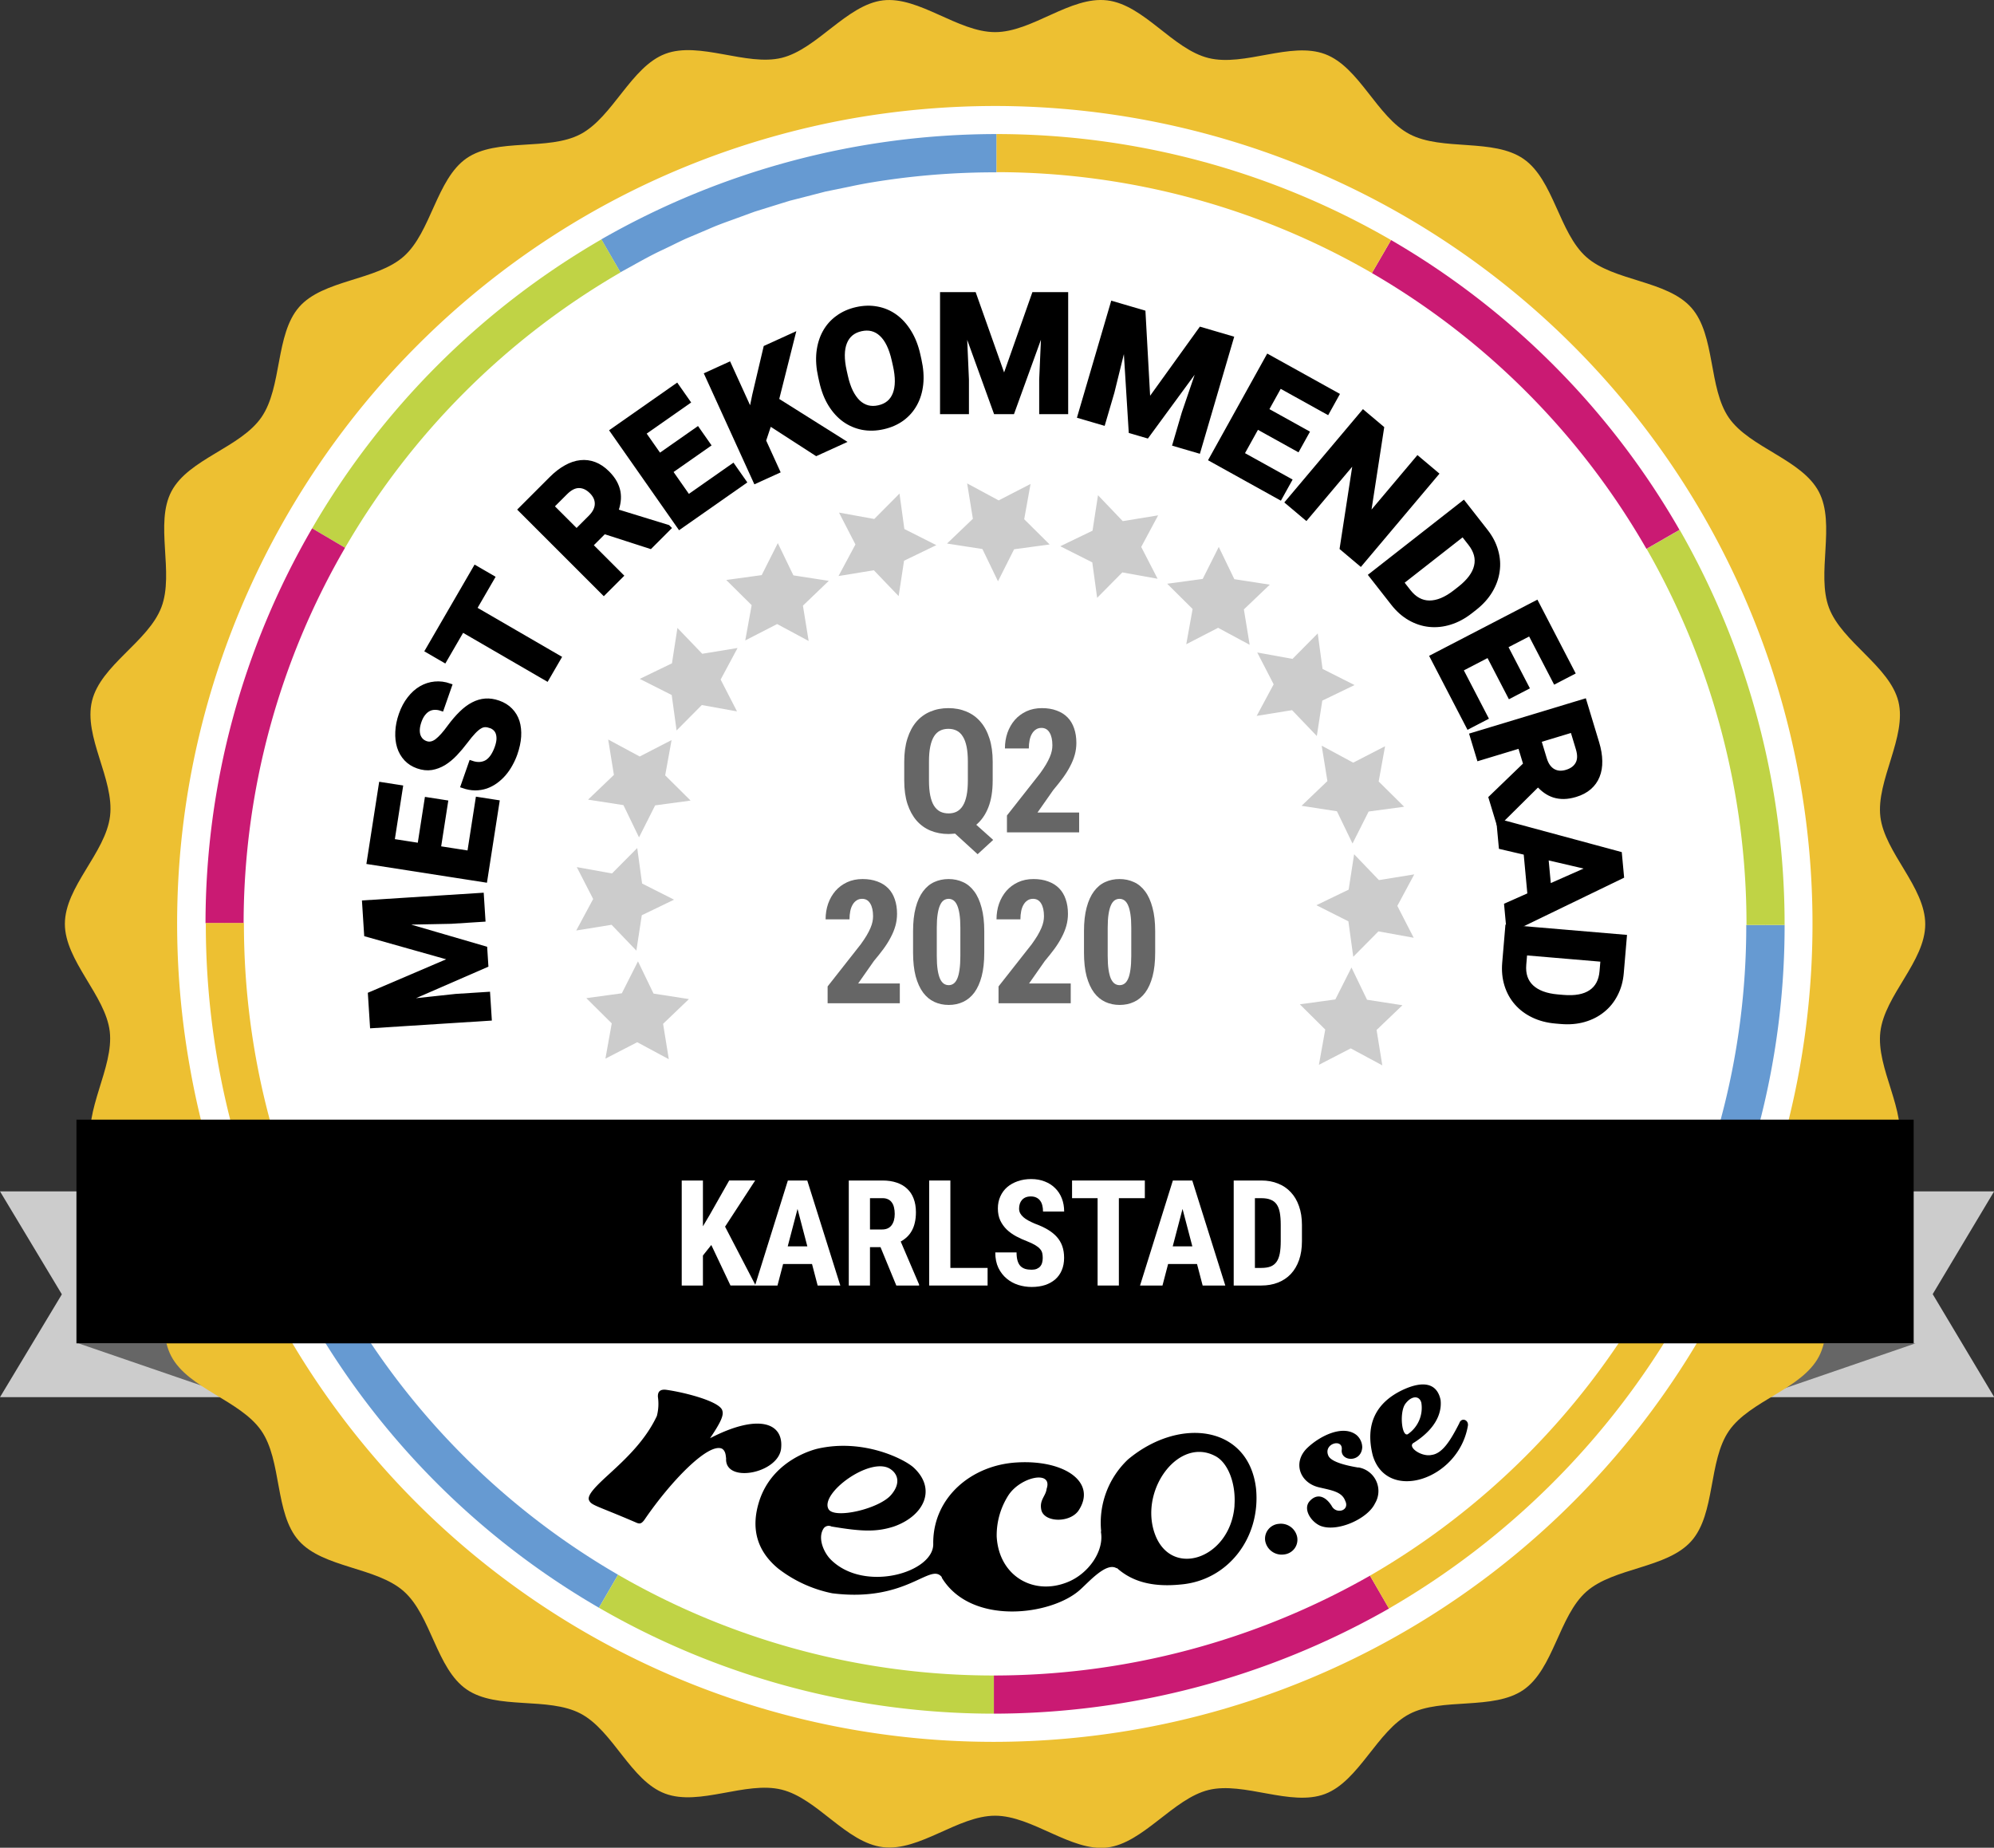 <?xml version="1.0" encoding="UTF-8" standalone="no"?>
<svg
   xmlns:dc="http://purl.org/dc/elements/1.1/"
   xmlns:cc="http://creativecommons.org/ns#"
   xmlns:rdf="http://www.w3.org/1999/02/22-rdf-syntax-ns#"
   xmlns:svg="http://www.w3.org/2000/svg"
   xmlns="http://www.w3.org/2000/svg"
   version="1.1"
   viewBox="0 0 323.96 300.2"
   data-name="Layer 1"
   id="Layer_1">
  <rect x="0" y="0" width="323.96" height="300.2" fill="#333333" stroke="none"/>
  <defs
     id="defs16143">
    <style
       id="style16141">.cls-1{fill:#ccc}.cls-2,.cls-9{fill:#666}.cls-3{fill:#edc032}.cls-4{fill:#fff}.cls-5{fill:#ca1a73}.cls-6{fill:#669ad2}.cls-7{fill:#c0d345}.cls-8,.cls-9{font-weight:700}.cls-8{stroke:#000;stroke-miterlimit:10;stroke-width:.77px;font-size:26.8px;font-family:Roboto-Bold,Roboto}.cls-9{font-size:28px;font-family:RobotoCondensed-Bold,Roboto Condensed;letter-spacing:-.01em}</style>
  </defs>
  <circle
     id="circle16145"
     fill="#ffffff"
     r="140"
     cy="150"
     cx="162" />
  <path
     id="path16147"
     d="M324 193.56h-40.33V227H324l-10-16.74 10-16.73z"
     class="cls-1" />
  <path
     id="path16149"
     d="M311.23 218.25l-25.56 8.78v-8.78h25.56z"
     class="cls-2" />
  <path
     id="path16151"
     d="M0 193.56l10.05 16.73L0 227h40.29v-33.44z"
     class="cls-1" />
  <path
     id="path16153"
     d="M12.73 218.25l25.56 8.78v-8.78H12.73z"
     class="cls-2" />
  <path
     id="path16155"
     d="M10.54 150.1c0 6 6.59 11.62 7.29 17.47s-4.34 13-2.93 18.7 9.17 9.68 11.27 15.21-1.11 13.61 1.65 18.86 11.18 7.17 14.6 12.06 2.17 13.46 6.12 17.91 12.59 4.27 17.06 8.23 5.29 12.55 10.21 15.94 13.22 1.14 18.52 3.93 8.13 10.91 13.73 13 13.09-2.08 18.92-.65 10.49 8.63 16.47 9.35 12.18-5.11 18.22-5.11 12.36 5.87 18.21 5.17 10.73-7.94 16.47-9.35 13.38 2.75 18.92.65 8.48-10.27 13.73-13 13.63-.54 18.52-3.92 5.76-12 10.21-15.95 13.1-3.76 17.06-8.22 2.72-13 6.12-17.92 11.81-6.76 14.6-12.05-.47-13.26 1.65-18.86 9.84-9.38 11.27-15.21-3.65-12.73-2.93-18.71 7.29-11.43 7.29-17.47-6.59-11.62-7.29-17.47 4.34-13 2.93-18.71-9.17-9.67-11.27-15.21 1.11-13.6-1.65-18.86-11.22-7.16-14.6-12-2.17-13.46-6.12-17.92-12.59-4.27-17.05-8.22-5.3-12.55-10.21-15.95-13.23-1.24-18.53-4.03-8.13-10.91-13.73-13-13.09 2.08-18.92.64S185.86.78 179.88.06s-12.17 5.16-18.21 5.16S149.3-.64 143.45.06 132.72 8 127 9.4s-13.38-2.75-18.92-.65S99.58 19 94.33 21.79s-13.63.54-18.52 3.92-5.76 12-10.21 15.95-13.1 3.76-17 8.22-2.73 13-6.13 17.92-11.81 6.76-14.6 12 .48 13.26-1.65 18.86-9.84 9.38-11.27 15.21 3.65 12.73 2.93 18.71-7.34 11.48-7.34 17.52z"
     class="cls-3" />
  <path
     id="path16157"
     d="M161.47 283a134 134 0 0 0 23.26-2.05 132.88 132.88 0 0 0-22.9-263.73 135 135 0 0 0-23.25 2C66.44 32 18.09 101 30.81 173.17A132.58 132.58 0 0 0 161.47 283zM139.92 26.8a127.34 127.34 0 0 1 21.91-1.92 125.21 125.21 0 0 1 21.56 248.51 126.3 126.3 0 0 1-21.92 1.93A125.21 125.21 0 0 1 139.92 26.8z"
     class="cls-4" />
  <path
     id="path16159"
     d="M161.47 275.32a126.39 126.39 0 0 0 21.92-1.93 125.21 125.21 0 0 0-21.56-248.51 125.3 125.3 0 0 0-123.47 147 124.92 124.92 0 0 0 123.11 103.44z"
     class="cls-4" />
  <path
     id="path16161"
     d="M225.67 261.34a129.92 129.92 0 0 1-64.2 17.08v-6.2A123.62 123.62 0 0 0 222.58 256z"
     class="cls-5" />
  <path
     id="path16163"
     d="M272.65 214.39a128.83 128.83 0 0 1-47 46.95l-3.07-5.34a122.62 122.62 0 0 0 44.72-44.69z"
     class="cls-3" />
  <path
     id="path16165"
     d="M289.94 150.28a127.54 127.54 0 0 1-4.35 33.21 130.54 130.54 0 0 1-5.47 15.88c-1 2.61-2.3 5.1-3.46 7.64-.63 1.25-1.31 2.48-2 3.72s-1.31 2.48-2.05 3.66l-5.35-3.11c.7-1.13 1.33-2.31 1.94-3.49s1.27-2.35 1.87-3.54c1.1-2.42 2.34-4.78 3.29-7.27a122.34 122.34 0 0 0 5.2-15.1 120.89 120.89 0 0 0 4.15-31.6z"
     class="cls-6" />
  <path
     id="path16167"
     d="M272.89 86.08a129 129 0 0 1 17.05 64.2h-6.19a122.84 122.84 0 0 0-16.23-61.11z"
     class="cls-7" />
  <path
     id="path16169"
     d="M226 39a128.17 128.17 0 0 1 46.86 47.08l-5.37 3.09a122 122 0 0 0-44.6-44.81z"
     class="cls-5" />
  <path
     id="path16171"
     d="M161.88 21.78A128.13 128.13 0 0 1 226 39l-3.11 5.36a121.91 121.91 0 0 0-61-16.39z"
     class="cls-3" />
  <path
     id="path16173"
     d="M97.69 38.89a129.34 129.34 0 0 1 64.19-17.11V28a123.36 123.36 0 0 0-15.95 1c-2.64.35-5.28.75-7.88 1.32l-3.92.8-3.87 1-1.93.49-1.91.59-3.82 1.19-3.75 1.37c-1.26.45-2.51.91-3.72 1.45l-3.68 1.56c-1.21.55-2.4 1.16-3.6 1.73-2.43 1.11-4.72 2.48-7.06 3.74z"
     class="cls-6" />
  <path
     id="path16175"
     d="M50.71 85.84a129.13 129.13 0 0 1 47-46.95l3.1 5.37A123 123 0 0 0 56.06 89z"
     class="cls-7" />
  <path
     id="path16177"
     d="M33.39 150a127.7 127.7 0 0 1 17.32-64.16L56.06 89a121.68 121.68 0 0 0-16.48 61z"
     class="cls-5" />
  <path
     id="path16179"
     d="M50.44 214.15a128.73 128.73 0 0 1-17-64.19h6.19a122.58 122.58 0 0 0 16.23 61.11z"
     class="cls-3" />
  <path
     id="path16181"
     d="M97.31 261.21a128 128 0 0 1-46.87-47.06l5.37-3.08a122 122 0 0 0 44.61 44.78z"
     class="cls-6" />
  <path
     id="path16183"
     d="M161.47 278.42a128.18 128.18 0 0 1-64.16-17.21l3.11-5.36a121.82 121.82 0 0 0 61.05 16.37z"
     class="cls-7" />
  <g
     id="text16185"
     style="font-weight:700;font-size:26.8px;font-family:Roboto-Bold, Roboto;stroke:#000000;stroke-width:0.77px;stroke-miterlimit:10"
     transform="rotate(-93.65,118.219,46.228)"
     aria-label="M">
    <path
       id="path16238"
       style="font-weight:700;font-size:26.8px;font-family:Roboto-Bold, Roboto;stroke:#000000;stroke-width:0.77px;stroke-miterlimit:10"
       d="M 6.831,-19.053 11.725,-5.234 16.593,-19.053 h 5.156 V 0 H 17.81 V -5.208 L 18.203,-14.198 13.06,0 H 10.364 L 5.234,-14.185 5.627,-5.208 V 0 H 1.701 v -19.053 z" />
  </g>
  <g
     id="text16187"
     style="font-weight:700;font-size:26.8px;font-family:Roboto-Bold, Roboto;stroke:#000000;stroke-width:0.77px;stroke-miterlimit:10"
     transform="rotate(-81.15,123.728,26.478)"
     aria-label="E">
    <path
       id="path16241"
       style="font-weight:700;font-size:26.8px;font-family:Roboto-Bold, Roboto;stroke:#000000;stroke-width:0.77px;stroke-miterlimit:10"
       d="m 13.164,-8.257 h -7.537 v 5.104 h 8.846 V 0 H 1.701 V -19.053 H 14.447 v 3.18 H 5.627 v 4.541 h 7.537 z" />
  </g>
  <g
     id="text16189"
     style="font-weight:700;font-size:26.8px;font-family:Roboto-Bold, Roboto;stroke:#000000;stroke-width:0.77px;stroke-miterlimit:10"
     transform="rotate(-70.75,132.2,8.49)"
     aria-label="S">
    <path
       id="path16244"
       style="font-weight:700;font-size:26.8px;font-family:Roboto-Bold, Roboto;stroke:#000000;stroke-width:0.77px;stroke-miterlimit:10"
       d="m 11.581,-4.999 q 0,-0.497 -0.144,-0.89 Q 11.293,-6.294 10.874,-6.635 10.469,-6.975 9.736,-7.302 9.016,-7.629 7.865,-7.996 6.556,-8.414 5.391,-8.938 4.24,-9.461 3.363,-10.168 2.499,-10.887 1.989,-11.817 q -0.497,-0.929 -0.497,-2.172 0,-1.191 0.51,-2.172 0.523,-0.995 1.453,-1.688 0.942,-0.694 2.225,-1.073 1.296,-0.393 2.84,-0.393 1.583,0 2.879,0.445 1.296,0.432 2.212,1.217 0.916,0.785 1.413,1.871 0.497,1.073 0.497,2.355 H 11.594 q 0,-0.602 -0.196,-1.112 -0.183,-0.51 -0.576,-0.877 -0.393,-0.366 -0.981,-0.563 -0.589,-0.209 -1.387,-0.209 -0.772,0 -1.348,0.17 -0.563,0.17 -0.942,0.471 -0.366,0.301 -0.563,0.707 -0.183,0.406 -0.183,0.864 0,0.942 0.955,1.583 0.968,0.628 2.827,1.178 1.557,0.484 2.735,1.073 1.191,0.589 1.976,1.335 0.798,0.746 1.204,1.675 0.406,0.929 0.406,2.107 0,1.256 -0.497,2.238 -0.484,0.981 -1.387,1.662 -0.903,0.667 -2.185,1.034 -1.269,0.353 -2.84,0.353 -0.942,0 -1.884,-0.17 Q 5.784,-0.065 4.92,-0.406 4.07,-0.746 3.337,-1.256 2.604,-1.767 2.054,-2.46 1.518,-3.154 1.204,-4.03 0.903,-4.92 0.903,-5.993 H 4.842 q 0,0.864 0.275,1.466 0.275,0.602 0.759,0.981 0.497,0.366 1.191,0.537 0.694,0.17 1.544,0.17 0.759,0 1.322,-0.157 0.563,-0.17 0.929,-0.458 0.366,-0.288 0.537,-0.68 0.183,-0.406 0.183,-0.864 z" />
  </g>
  <g
     id="text16191"
     style="font-weight:700;font-size:26.8px;font-family:Roboto-Bold, Roboto;stroke:#000000;stroke-width:0.77px;stroke-miterlimit:10"
     transform="rotate(-59.89,143.253,-16.52)"
     aria-label="T">
    <path
       id="path16247"
       style="font-weight:700;font-size:26.8px;font-family:Roboto-Bold, Roboto;stroke:#000000;stroke-width:0.77px;stroke-miterlimit:10"
       d="M 16.043,-15.873 H 10.207 V 0 H 6.281 V -15.873 H 0.523 v -3.18 H 16.043 Z" />
  </g>
  <g
     id="text16193"
     style="font-weight:700;font-size:26.8px;font-family:Roboto-Bold, Roboto;stroke:#000000;stroke-width:0.77px;stroke-miterlimit:10"
     transform="rotate(-52.81,150.096,-42.857)" />
  <g
     id="text16195"
     style="font-weight:700;font-size:26.8px;font-family:Roboto-Bold, Roboto;stroke:#000000;stroke-width:0.77px;stroke-miterlimit:10"
     transform="matrix(0.71,-0.71,0.71,0.71,96.89,97.53)"
     aria-label="R">
    <path
       id="path16251"
       style="font-weight:700;font-size:26.8px;font-family:Roboto-Bold, Roboto;stroke:#000000;stroke-width:0.77px;stroke-miterlimit:10"
       d="M 8.754,-6.975 H 5.627 V 0 H 1.701 v -19.053 h 7.079 q 1.649,0 2.957,0.379 1.309,0.366 2.212,1.099 0.903,0.72 1.387,1.793 0.484,1.073 0.484,2.486 0,1.047 -0.236,1.884 -0.236,0.824 -0.68,1.479 -0.445,0.641 -1.073,1.125 -0.628,0.484 -1.413,0.838 l 4.122,7.786 V 0 H 12.327 Z M 5.627,-10.155 h 3.167 q 0.772,0 1.348,-0.196 0.589,-0.209 0.968,-0.576 0.393,-0.379 0.589,-0.89 0.196,-0.523 0.196,-1.165 0,-1.348 -0.772,-2.12 -0.759,-0.772 -2.342,-0.772 H 5.627 Z" />
  </g>
  <g
     id="text16197"
     style="font-weight:700;font-size:26.8px;font-family:Roboto-Bold, Roboto;stroke:#000000;stroke-width:0.77px;stroke-miterlimit:10"
     transform="rotate(-35,191.821,-129.6)"
     aria-label="E">
    <path
       id="path16254"
       style="font-weight:700;font-size:26.8px;font-family:Roboto-Bold, Roboto;stroke:#000000;stroke-width:0.77px;stroke-miterlimit:10"
       d="m 13.164,-8.257 h -7.537 v 5.104 h 8.846 V 0 H 1.701 V -19.053 H 14.447 v 3.18 H 5.627 v 4.541 h 7.537 z" />
  </g>
  <g
     id="text16199"
     style="font-weight:700;font-size:26.8px;font-family:Roboto-Bold, Roboto;stroke:#000000;stroke-width:0.77px;stroke-miterlimit:10"
     transform="rotate(-24.5,242.27,-239.673)"
     aria-label="K">
    <path
       id="path16257"
       style="font-weight:700;font-size:26.8px;font-family:Roboto-Bold, Roboto;stroke:#000000;stroke-width:0.77px;stroke-miterlimit:10"
       d="M 7.668,-7.642 5.627,-5.444 V 0 H 1.701 V -19.053 H 5.627 v 8.637 l 1.727,-2.369 4.855,-6.268 H 17.038 L 10.272,-10.587 17.234,0 H 12.562 Z" />
  </g>
  <g
     id="text16201"
     style="font-weight:700;font-size:26.8px;font-family:Roboto-Bold, Roboto;stroke:#000000;stroke-width:0.77px;stroke-miterlimit:10"
     transform="rotate(-12.66,387.845,-570.167)"
     aria-label="O">
    <path
       id="path16260"
       style="font-weight:700;font-size:26.8px;font-family:Roboto-Bold, Roboto;stroke:#000000;stroke-width:0.77px;stroke-miterlimit:10"
       d="m 17.352,-9.095 q 0,2.185 -0.589,3.926 -0.589,1.727 -1.662,2.931 -1.06,1.204 -2.552,1.858 -1.492,0.641 -3.285,0.641 -1.793,0 -3.285,-0.641 Q 4.488,-1.034 3.402,-2.238 q -1.073,-1.204 -1.675,-2.931 -0.602,-1.74 -0.602,-3.926 v -0.838 q 0,-2.172 0.589,-3.913 0.602,-1.74 1.675,-2.957 1.073,-1.217 2.565,-1.858 1.492,-0.654 3.285,-0.654 1.793,0 3.285,0.654 1.492,0.641 2.565,1.858 1.073,1.217 1.662,2.957 0.602,1.74 0.602,3.913 z m -3.978,-0.864 q 0,-2.997 -1.073,-4.554 -1.073,-1.557 -3.062,-1.557 -1.989,0 -3.062,1.557 -1.073,1.557 -1.073,4.554 v 0.864 q 0,1.492 0.275,2.643 0.288,1.138 0.811,1.924 0.537,0.772 1.309,1.178 0.772,0.393 1.767,0.393 1.989,0 3.049,-1.57 1.06,-1.57 1.06,-4.567 z" />
  </g>
  <g
     id="text16203"
     style="font-weight:700;font-size:26.8px;font-family:Roboto-Bold, Roboto;stroke:#000000;stroke-width:0.77px;stroke-miterlimit:10"
     transform="translate(151.41,66.9)"
     aria-label="M">
    <path
       id="path16263"
       style="font-weight:700;font-size:26.8px;font-family:Roboto-Bold, Roboto;stroke:#000000;stroke-width:0.77px;stroke-miterlimit:10"
       d="M 6.831,-19.053 11.725,-5.234 16.593,-19.053 h 5.156 V 0 H 17.81 V -5.208 L 18.203,-14.198 13.06,0 H 10.364 L 5.234,-14.185 5.627,-5.208 V 0 H 1.701 v -19.053 z" />
  </g>
  <g
     id="text16205"
     style="font-weight:700;font-size:26.8px;font-family:Roboto-Bold, Roboto;stroke:#000000;stroke-width:0.77px;stroke-miterlimit:10"
     transform="rotate(16.34,-146.887,638.889)"
     aria-label="M">
    <path
       id="path16266"
       style="font-weight:700;font-size:26.8px;font-family:Roboto-Bold, Roboto;stroke:#000000;stroke-width:0.77px;stroke-miterlimit:10"
       d="M 6.831,-19.053 11.725,-5.234 16.593,-19.053 h 5.156 V 0 H 17.81 V -5.208 L 18.203,-14.198 13.06,0 H 10.364 L 5.234,-14.185 5.627,-5.208 V 0 H 1.701 v -19.053 z" />
  </g>
  <g
     id="text16207"
     style="font-weight:700;font-size:26.8px;font-family:Roboto-Bold, Roboto;stroke:#000000;stroke-width:0.77px;stroke-miterlimit:10"
     transform="rotate(29.03,-44.878,414.077)"
     aria-label="E">
    <path
       id="path16269"
       style="font-weight:700;font-size:26.8px;font-family:Roboto-Bold, Roboto;stroke:#000000;stroke-width:0.77px;stroke-miterlimit:10"
       d="m 13.164,-8.257 h -7.537 v 5.104 h 8.846 V 0 H 1.701 V -19.053 H 14.447 v 3.18 H 5.627 v 4.541 h 7.537 z" />
  </g>
  <g
     id="text16209"
     style="font-weight:700;font-size:26.8px;font-family:Roboto-Bold, Roboto;stroke:#000000;stroke-width:0.77px;stroke-miterlimit:10"
     transform="rotate(40.12,-6.263,324.917)"
     aria-label="N">
    <path
       id="path16272"
       style="font-weight:700;font-size:26.8px;font-family:Roboto-Bold, Roboto;stroke:#000000;stroke-width:0.77px;stroke-miterlimit:10"
       d="M 17.195,0 H 13.269 L 5.627,-12.536 V 0 H 1.701 V -19.053 H 5.627 l 7.655,12.562 V -19.053 h 3.913 z" />
  </g>
  <g
     id="text16211"
     style="font-weight:700;font-size:26.8px;font-family:Roboto-Bold, Roboto;stroke:#000000;stroke-width:0.77px;stroke-miterlimit:10"
     transform="rotate(51.95,16.318,273.609)"
     aria-label="D">
    <path
       id="path16275"
       style="font-weight:700;font-size:26.8px;font-family:Roboto-Bold, Roboto;stroke:#000000;stroke-width:0.77px;stroke-miterlimit:10"
       d="m 1.701,0 v -19.053 h 5.862 q 1.924,0 3.52,0.667 1.61,0.654 2.748,1.858 1.152,1.191 1.793,2.866 0.641,1.675 0.641,3.716 v 0.864 q 0,2.041 -0.641,3.716 -0.628,1.662 -1.793,2.866 -1.152,1.191 -2.761,1.845 Q 9.461,0 7.524,0 Z M 5.627,-15.873 v 12.72 h 1.897 q 2.329,0 3.546,-1.531 1.217,-1.544 1.217,-4.397 v -0.89 q 0,-2.905 -1.204,-4.397 -1.204,-1.505 -3.52,-1.505 z" />
  </g>
  <g
     id="text16213"
     style="font-weight:700;font-size:26.8px;font-family:Roboto-Bold, Roboto;stroke:#000000;stroke-width:0.77px;stroke-miterlimit:10"
     transform="rotate(62.57,29.389,243.438)"
     aria-label="E">
    <path
       id="path16278"
       style="font-weight:700;font-size:26.8px;font-family:Roboto-Bold, Roboto;stroke:#000000;stroke-width:0.77px;stroke-miterlimit:10"
       d="m 13.164,-8.257 h -7.537 v 5.104 h 8.846 V 0 H 1.701 V -19.053 H 14.447 v 3.18 H 5.627 v 4.541 h 7.537 z" />
  </g>
  <g
     id="text16215"
     style="font-weight:700;font-size:26.8px;font-family:Roboto-Bold, Roboto;stroke:#000000;stroke-width:0.77px;stroke-miterlimit:10"
     transform="rotate(73.16,39.95,219.705)"
     aria-label="R">
    <path
       id="path16281"
       style="font-weight:700;font-size:26.8px;font-family:Roboto-Bold, Roboto;stroke:#000000;stroke-width:0.77px;stroke-miterlimit:10"
       d="M 8.754,-6.975 H 5.627 V 0 H 1.701 v -19.053 h 7.079 q 1.649,0 2.957,0.379 1.309,0.366 2.212,1.099 0.903,0.72 1.387,1.793 0.484,1.073 0.484,2.486 0,1.047 -0.236,1.884 -0.236,0.824 -0.68,1.479 -0.445,0.641 -1.073,1.125 -0.628,0.484 -1.413,0.838 l 4.122,7.786 V 0 H 12.327 Z M 5.627,-10.155 h 3.167 q 0.772,0 1.348,-0.196 0.589,-0.209 0.968,-0.576 0.393,-0.379 0.589,-0.89 0.196,-0.523 0.196,-1.165 0,-1.348 -0.772,-2.12 -0.759,-0.772 -2.342,-0.772 H 5.627 Z" />
  </g>
  <g
     id="text16217"
     style="font-weight:700;font-size:26.8px;font-family:Roboto-Bold, Roboto;stroke:#000000;stroke-width:0.77px;stroke-miterlimit:10"
     transform="rotate(84.7,48.598,200.237)"
     aria-label="A">
    <path
       id="path16284"
       style="font-weight:700;font-size:26.8px;font-family:Roboto-Bold, Roboto;stroke:#000000;stroke-width:0.77px;stroke-miterlimit:10"
       d="M 12.458,-3.926 H 5.575 L 4.266,0 H 0.092 L 7.184,-19.053 H 10.822 L 17.954,0 H 13.779 Z M 6.635,-7.106 H 11.398 L 9.003,-14.238 Z" />
  </g>
  <g
     id="text16219"
     style="font-weight:700;font-size:26.8px;font-family:Roboto-Bold, Roboto;stroke:#000000;stroke-width:0.77px;stroke-miterlimit:10"
     transform="rotate(94.85,54.121,187.053)"
     aria-label="D">
    <path
       id="path16287"
       style="font-weight:700;font-size:26.8px;font-family:Roboto-Bold, Roboto;stroke:#000000;stroke-width:0.77px;stroke-miterlimit:10"
       d="m 1.701,0 v -19.053 h 5.862 q 1.924,0 3.52,0.667 1.61,0.654 2.748,1.858 1.152,1.191 1.793,2.866 0.641,1.675 0.641,3.716 v 0.864 q 0,2.041 -0.641,3.716 -0.628,1.662 -1.793,2.866 -1.152,1.191 -2.761,1.845 Q 9.461,0 7.524,0 Z M 5.627,-15.873 v 12.72 h 1.897 q 2.329,0 3.546,-1.531 1.217,-1.544 1.217,-4.397 v -0.89 q 0,-2.905 -1.204,-4.397 -1.204,-1.505 -3.52,-1.505 z" />
  </g>
  <path
     id="path16221"
     d="M109.11 120.24l-5.18 2.67-5.12-2.76.93 5.75-4.2 4.02 5.75.89 2.53 5.24 2.62-5.2 5.76-.78-4.13-4.1 1.04-5.73zM114.09 106.22l-4.03-4.2-.89 5.75-5.23 2.53 5.19 2.62.79 5.76 4.1-4.13 5.72 1.03-2.66-5.17 2.75-5.13-5.74.94zM219.85 123.91l-5.12-2.76.93 5.75-4.2 4.02 5.75.89 2.53 5.24 2.62-5.2 5.77-.78-4.14-4.1 1.04-5.73-5.18 2.67zM146.14 80.19l-4.1 4.13-5.73-1.04 2.67 5.18-2.75 5.13 5.74-.94 4.03 4.2.88-5.75 5.24-2.53-5.19-2.62-.79-5.76zM106.18 161.43l-2.53-5.24-2.62 5.19-5.77.79 4.13 4.1-1.03 5.73 5.17-2.67 5.13 2.76-.93-5.75 4.2-4.02-5.75-.89zM99.36 150.25l4.03 4.2.88-5.75 5.24-2.53-5.19-2.62-.79-5.77-4.1 4.13-5.72-1.03 2.66 5.18-2.75 5.12 5.74-.93zM128.9 93.48l-2.53-5.24-2.62 5.2-5.76.79 4.13 4.09-1.04 5.73 5.18-2.66 5.12 2.75-.93-5.74 4.2-4.03-5.75-.89zM222.1 162.43l-2.53-5.24-2.62 5.19-5.77.79 4.13 4.1-1.03 5.73 5.17-2.67 5.13 2.76-.93-5.75 4.2-4.02-5.75-.89zM229.77 142.06l-5.74.93-4.03-4.2-.89 5.75-5.24 2.53 5.2 2.62.79 5.76 4.09-4.13 5.73 1.04-2.66-5.18 2.75-5.12zM214.83 113.83l5.24-2.53-5.2-2.62-.78-5.77-4.1 4.14-5.73-1.04 2.67 5.17-2.76 5.13 5.75-.93 4.02 4.2.89-5.75zM206.3 94.99l-5.76-.89-2.53-5.24-2.61 5.2-5.77.78 4.13 4.1-1.03 5.73 5.17-2.67 5.13 2.76-.94-5.75 4.21-4.02zM167.43 78.63l-5.18 2.67-5.12-2.76.93 5.75-4.2 4.02 5.75.89 2.53 5.24 2.62-5.2 5.77-.78-4.13-4.1 1.03-5.73zM182.41 84.67l-4.02-4.21-.89 5.76-5.24 2.53 5.2 2.62.79 5.76 4.09-4.13 5.73 1.03-2.66-5.17 2.75-5.13-5.75.94z"
     class="cls-1" />
  <g
     id="text16223"
     style="font-weight:700;font-size:28px;font-family:RobotoCondensed-Bold, 'Roboto Condensed';letter-spacing:-0.01em;text-anchor:middle;fill:#666666"
     transform="translate(161.07,135.23)"
     aria-label="Q2">
    <path
       id="path16290"
       style="font-weight:700;font-size:28px;font-family:RobotoCondensed-Bold, 'Roboto Condensed';letter-spacing:-0.01em;text-anchor:middle;fill:#666666"
       d="m 0.208,-8.408 q 0,2.543 -0.697,4.334 -0.697,1.777 -1.969,2.844 L 0.29,1.23 -2.239,3.555 -5.903,0.205 q -0.26,0.027 -0.52,0.041 -0.26,0.027 -0.533,0.027 -1.6,0 -2.926,-0.547 -1.326,-0.547 -2.283,-1.641 -0.943,-1.094 -1.477,-2.707 -0.52,-1.627 -0.52,-3.787 v -3.062 q 0,-2.146 0.52,-3.773 0.52,-1.641 1.463,-2.734 0.943,-1.094 2.27,-1.641 1.326,-0.561 2.926,-0.561 1.6,0 2.926,0.561 1.326,0.547 2.27,1.641 0.957,1.094 1.477,2.734 0.52,1.627 0.52,3.773 z M -3.825,-11.498 q 0,-1.422 -0.205,-2.42 -0.205,-1.012 -0.615,-1.654 -0.396,-0.643 -0.984,-0.943 -0.588,-0.301 -1.354,-0.301 -0.779,0 -1.367,0.301 -0.588,0.301 -0.984,0.943 -0.396,0.643 -0.602,1.654 -0.205,0.998 -0.205,2.42 v 3.09 q 0,1.408 0.205,2.42 0.205,1.012 0.602,1.654 0.41,0.643 0.998,0.957 0.602,0.301 1.381,0.301 0.766,0 1.34,-0.301 0.588,-0.314 0.984,-0.957 Q -4.235,-4.977 -4.03,-5.988 -3.825,-7 -3.825,-8.408 Z" />
    <path
       id="path16292"
       style="font-weight:700;font-size:28px;font-family:RobotoCondensed-Bold, 'Roboto Condensed';letter-spacing:-0.01em;text-anchor:middle;fill:#666666"
       d="M 14.256,0 H 2.526 v -2.734 l 5.387,-6.85 q 0.574,-0.793 0.957,-1.436 0.383,-0.656 0.615,-1.203 0.232,-0.547 0.328,-1.012 0.096,-0.465 0.096,-0.902 0,-1.326 -0.465,-2.078 -0.451,-0.752 -1.312,-0.752 -0.52,0 -0.902,0.26 -0.383,0.246 -0.643,0.697 -0.26,0.438 -0.383,1.053 -0.123,0.615 -0.123,1.326 H 2.198 q 0,-1.354 0.41,-2.543 0.424,-1.189 1.189,-2.078 0.779,-0.889 1.887,-1.408 1.121,-0.52 2.516,-0.52 1.367,0 2.406,0.396 1.053,0.383 1.764,1.107 0.711,0.725 1.066,1.777 0.369,1.053 0.369,2.365 0,0.998 -0.26,1.941 -0.26,0.93 -0.752,1.859 -0.479,0.93 -1.176,1.887 -0.697,0.943 -1.572,1.982 l -2.557,3.65 h 6.768 z" />
  </g>
  <g
     id="text16225"
     style="font-weight:700;font-size:28px;font-family:RobotoCondensed-Bold, 'Roboto Condensed';letter-spacing:-0.01em;text-anchor:middle;fill:#666666"
     transform="translate(161.07,163)"
     aria-label="2020">
    <path
       id="path16295"
       style="font-weight:700;font-size:28px;font-family:RobotoCondensed-Bold, 'Roboto Condensed';letter-spacing:-0.01em;text-anchor:middle;fill:#666666"
       d="m -14.879,0 h -11.73 v -2.734 l 5.387,-6.85 q 0.574,-0.793 0.957,-1.436 0.383,-0.656 0.615,-1.203 0.232,-0.547 0.328,-1.012 0.096,-0.465 0.096,-0.902 0,-1.326 -0.465,-2.078 -0.451,-0.752 -1.312,-0.752 -0.52,0 -0.902,0.26 -0.383,0.246 -0.643,0.697 -0.26,0.438 -0.383,1.053 -0.123,0.615 -0.123,1.326 h -3.883 q 0,-1.354 0.41,-2.543 0.424,-1.189 1.189,-2.078 0.779,-0.889 1.887,-1.408 1.121,-0.52 2.516,-0.52 1.367,0 2.406,0.396 1.053,0.383 1.764,1.107 0.711,0.725 1.066,1.777 0.369,1.053 0.369,2.365 0,0.998 -0.26,1.941 -0.26,0.93 -0.752,1.859 -0.479,0.93 -1.176,1.887 -0.697,0.943 -1.572,1.982 l -2.557,3.65 h 6.768 z" />
    <path
       id="path16297"
       style="font-weight:700;font-size:28px;font-family:RobotoCondensed-Bold, 'Roboto Condensed';letter-spacing:-0.01em;text-anchor:middle;fill:#666666"
       d="m -1.159,-8.23 q 0,2.242 -0.424,3.855 -0.424,1.6 -1.189,2.639 -0.766,1.025 -1.832,1.518 -1.053,0.492 -2.324,0.492 -1.271,0 -2.338,-0.492 -1.066,-0.492 -1.832,-1.518 -0.766,-1.039 -1.203,-2.639 -0.424,-1.613 -0.424,-3.855 v -3.473 q 0,-2.229 0.424,-3.828 0.424,-1.613 1.189,-2.639 0.766,-1.039 1.818,-1.518 1.066,-0.492 2.338,-0.492 1.271,0 2.338,0.492 1.066,0.479 1.832,1.518 0.766,1.025 1.189,2.639 0.438,1.6 0.438,3.828 z m -3.883,-4.033 q 0,-1.312 -0.137,-2.201 -0.137,-0.902 -0.383,-1.449 -0.246,-0.561 -0.602,-0.807 -0.355,-0.246 -0.793,-0.246 -0.438,0 -0.793,0.246 -0.355,0.246 -0.602,0.807 -0.246,0.547 -0.383,1.449 -0.137,0.889 -0.137,2.201 v 4.566 q 0,1.326 0.137,2.242 0.137,0.902 0.383,1.463 0.26,0.561 0.615,0.807 0.355,0.246 0.807,0.246 0.438,0 0.779,-0.246 0.355,-0.246 0.602,-0.807 0.246,-0.561 0.369,-1.463 0.137,-0.916 0.137,-2.242 z" />
    <path
       id="path16299"
       style="font-weight:700;font-size:28px;font-family:RobotoCondensed-Bold, 'Roboto Condensed';letter-spacing:-0.01em;text-anchor:middle;fill:#666666"
       d="M 12.889,0 H 1.159 v -2.734 l 5.387,-6.85 q 0.574,-0.793 0.957,-1.436 0.383,-0.656 0.615,-1.203 0.232,-0.547 0.328,-1.012 0.096,-0.465 0.096,-0.902 0,-1.326 -0.465,-2.078 -0.451,-0.752 -1.312,-0.752 -0.52,0 -0.902,0.26 -0.383,0.246 -0.643,0.697 -0.26,0.438 -0.383,1.053 -0.123,0.615 -0.123,1.326 H 0.831 q 0,-1.354 0.41,-2.543 0.424,-1.189 1.189,-2.078 0.779,-0.889 1.887,-1.408 1.121,-0.52 2.516,-0.52 1.367,0 2.406,0.396 1.053,0.383 1.764,1.107 0.711,0.725 1.066,1.777 0.369,1.053 0.369,2.365 0,0.998 -0.26,1.941 -0.26,0.93 -0.752,1.859 -0.479,0.93 -1.176,1.887 -0.697,0.943 -1.572,1.982 l -2.557,3.65 h 6.768 z" />
    <path
       id="path16301"
       style="font-weight:700;font-size:28px;font-family:RobotoCondensed-Bold, 'Roboto Condensed';letter-spacing:-0.01em;text-anchor:middle;fill:#666666"
       d="m 26.609,-8.23 q 0,2.242 -0.424,3.855 -0.424,1.6 -1.189,2.639 -0.766,1.025 -1.832,1.518 -1.053,0.492 -2.324,0.492 -1.271,0 -2.338,-0.492 Q 17.435,-0.711 16.67,-1.736 15.904,-2.775 15.467,-4.375 15.043,-5.988 15.043,-8.23 v -3.473 q 0,-2.229 0.424,-3.828 0.424,-1.613 1.189,-2.639 0.766,-1.039 1.818,-1.518 1.066,-0.492 2.338,-0.492 1.271,0 2.338,0.492 1.066,0.479 1.832,1.518 0.766,1.025 1.189,2.639 0.438,1.6 0.438,3.828 z m -3.883,-4.033 q 0,-1.312 -0.137,-2.201 -0.137,-0.902 -0.383,-1.449 -0.246,-0.561 -0.602,-0.807 -0.355,-0.246 -0.793,-0.246 -0.438,0 -0.793,0.246 -0.355,0.246 -0.602,0.807 -0.246,0.547 -0.383,1.449 -0.137,0.889 -0.137,2.201 v 4.566 q 0,1.326 0.137,2.242 0.137,0.902 0.383,1.463 0.26,0.561 0.615,0.807 0.355,0.246 0.807,0.246 0.438,0 0.779,-0.246 0.355,-0.246 0.602,-0.807 0.246,-0.561 0.369,-1.463 0.137,-0.916 0.137,-2.242 z" />
  </g>
  <path
     id="path16227"
     d="M12.42 181.91h298.49v36.34H12.42z" />
  <g
     id="text16229"
     style="font-weight:700;font-size:24px;font-family:RobotoCondensed-Bold, 'Roboto Condensed';letter-spacing:-0.01em;text-anchor:middle;fill:#ffffff"
     transform="translate(161,208.86)"
     aria-label="KARLSTAD">
    <path
       id="path16304"
       style="font-weight:700;font-size:24px;font-family:RobotoCondensed-Bold, 'Roboto Condensed';letter-spacing:-0.01em;text-anchor:middle;fill:#ffffff"
       d="M -45.437,-6.586 -46.797,-4.875 V 0 h -3.445 v -17.062 h 3.445 v 7.441 l 1.09,-1.84 3.176,-5.602 h 4.219 l -4.887,7.5 4.969,9.562 h -4.09 z" />
    <path
       id="path16306"
       style="font-weight:700;font-size:24px;font-family:RobotoCondensed-Bold, 'Roboto Condensed';letter-spacing:-0.01em;text-anchor:middle;fill:#ffffff"
       d="m -29.072,-3.492 h -4.699 L -34.685,0 h -3.645 l 5.332,-17.062 h 3.152 L -24.478,0 h -3.68 z m -3.949,-2.871 h 3.188 l -1.594,-6.082 z" />
    <path
       id="path16308"
       style="font-weight:700;font-size:24px;font-family:RobotoCondensed-Bold, 'Roboto Condensed';letter-spacing:-0.01em;text-anchor:middle;fill:#ffffff"
       d="m -17.945,-6.234 h -1.711 V 0 h -3.445 v -17.062 h 5.496 q 1.277,0 2.273,0.34 1.008,0.328 1.699,0.984 0.703,0.645 1.066,1.605 0.375,0.961 0.375,2.227 0,0.926 -0.176,1.676 -0.164,0.738 -0.492,1.324 -0.316,0.574 -0.773,1.008 -0.457,0.434 -1.031,0.75 l 2.988,6.984 V 0 h -3.703 z m -1.711,-2.871 h 1.957 q 1.031,0 1.547,-0.68 0.516,-0.691 0.516,-1.84 0,-0.586 -0.117,-1.055 -0.105,-0.48 -0.352,-0.809 -0.234,-0.34 -0.609,-0.516 -0.375,-0.188 -0.891,-0.188 h -2.051 z" />
    <path
       id="path16310"
       style="font-weight:700;font-size:24px;font-family:RobotoCondensed-Bold, 'Roboto Condensed';letter-spacing:-0.01em;text-anchor:middle;fill:#ffffff"
       d="m -6.595,-2.859 h 6.047 V 0 H -10.04 v -17.062 h 3.445 z" />
    <path
       id="path16312"
       style="font-weight:700;font-size:24px;font-family:RobotoCondensed-Bold, 'Roboto Condensed';letter-spacing:-0.01em;text-anchor:middle;fill:#ffffff"
       d="m 8.411,-4.477 q 0,-0.445 -0.082,-0.797 -0.082,-0.352 -0.352,-0.656 -0.258,-0.316 -0.75,-0.609 Q 6.747,-6.832 5.939,-7.16 4.978,-7.523 4.099,-7.992 3.232,-8.461 2.564,-9.094 q -0.656,-0.645 -1.055,-1.477 -0.387,-0.844 -0.387,-1.957 0,-1.066 0.398,-1.945 0.398,-0.891 1.113,-1.512 0.727,-0.621 1.711,-0.961 0.996,-0.352 2.191,-0.352 1.23,0 2.215,0.398 0.996,0.387 1.688,1.09 0.703,0.691 1.078,1.664 0.375,0.961 0.375,2.121 H 8.458 q 0,-0.539 -0.117,-0.984 -0.105,-0.457 -0.352,-0.773 -0.234,-0.328 -0.609,-0.504 -0.375,-0.188 -0.902,-0.188 -0.492,0 -0.855,0.152 -0.352,0.152 -0.586,0.422 -0.234,0.258 -0.352,0.621 -0.117,0.363 -0.117,0.773 0,0.422 0.176,0.762 0.188,0.34 0.516,0.633 0.34,0.293 0.809,0.551 0.48,0.258 1.055,0.504 1.195,0.434 2.086,0.961 0.891,0.527 1.488,1.195 0.598,0.668 0.891,1.512 0.293,0.832 0.293,1.887 0,1.125 -0.375,2.004 -0.363,0.879 -1.055,1.488 Q 9.771,-0.41 8.798,-0.082 7.825,0.234 6.607,0.234 5.505,0.234 4.439,-0.094 3.384,-0.434 2.552,-1.125 1.72,-1.816 1.204,-2.871 0.7,-3.926 0.7,-5.379 h 3.457 q 0,0.773 0.152,1.312 0.152,0.539 0.457,0.879 0.316,0.328 0.773,0.48 0.457,0.141 1.066,0.141 0.492,0 0.832,-0.141 0.352,-0.152 0.562,-0.398 0.223,-0.258 0.316,-0.609 0.094,-0.352 0.094,-0.762 z" />
    <path
       id="path16314"
       style="font-weight:700;font-size:24px;font-family:RobotoCondensed-Bold, 'Roboto Condensed';letter-spacing:-0.01em;text-anchor:middle;fill:#ffffff"
       d="m 24.999,-14.191 h -4.219 V 0 H 17.324 V -14.191 H 13.175 V -17.062 h 11.824 z" />
    <path
       id="path16316"
       style="font-weight:700;font-size:24px;font-family:RobotoCondensed-Bold, 'Roboto Condensed';letter-spacing:-0.01em;text-anchor:middle;fill:#ffffff"
       d="M 33.478,-3.492 H 28.779 L 27.865,0 H 24.22 l 5.332,-17.062 h 3.152 L 38.072,0 h -3.68 z m -3.949,-2.871 h 3.188 l -1.594,-6.082 z" />
    <path
       id="path16318"
       style="font-weight:700;font-size:24px;font-family:RobotoCondensed-Bold, 'Roboto Condensed';letter-spacing:-0.01em;text-anchor:middle;fill:#ffffff"
       d="m 39.437,0 v -17.062 h 4.512 q 1.477,0 2.684,0.492 1.219,0.48 2.074,1.406 0.867,0.914 1.336,2.262 0.48,1.336 0.48,3.059 v 2.648 q 0,1.723 -0.469,3.059 -0.469,1.336 -1.336,2.262 -0.867,0.914 -2.086,1.395 Q 45.414,0 43.914,0 Z m 3.445,-14.191 v 11.332 h 1.031 q 0.914,0 1.523,-0.234 0.609,-0.246 0.973,-0.773 0.363,-0.527 0.516,-1.348 0.152,-0.82 0.152,-1.98 v -2.672 q 0,-1.172 -0.152,-1.992 -0.152,-0.82 -0.516,-1.336 -0.363,-0.516 -0.973,-0.75 -0.598,-0.246 -1.488,-0.246 z" />
  </g>
  <path
     id="path16231"
     d="M237.09 231.23c-1.39 2.73-2.71 4.91-4.48 5.15-1.71.39-4.13-1.38-2.87-2 4.57-2.93 4.4-6 4.31-6.91-.55-2.71-2.76-3.25-6.22-1.62-4.16 2-6.11 5.44-4.8 10.62 2.29 7.69 13.89 4 15.44-4.75.23-1.03-1.04-1.51-1.38-.49zm-8.79-3.12c1-1.38 2.3-1.42 2.62-.21a5.18 5.18 0 0 1-2.21 5.12c-.98.46-1.37-3.52-.41-4.91zM126.92 235.14c.31-4.06-3.88-5.45-11.56-1.47 1.86-2.75 2.22-3.76 2-4.47-.32-1.48-6-2.95-9-3.38-.77-.12-1.54 0-1.47 1.15a7.83 7.83 0 0 1-.17 3.08c-1.87 4-5.09 7-7.72 9.41-1.82 1.67-3.68 3.38-3.31 4.26s1.2.87 7.59 3.62c.62.29.91.27 1.42-.42 4.32-6.33 10.41-12.57 12.6-11.55.65.39.61 1.29.67 1.57-.26 4.19 8.77 2.42 8.95-1.8zM183.27 237.11a14.15 14.15 0 0 0-4.37 11.66v.12l-.06-.12c.65 3.16-2 7-5.55 8.34-5.46 2.12-11-1.09-11.36-7.46a12.06 12.06 0 0 1 1.93-6.75c2-3 7.23-4.08 6.18-1-.13 1.16-1.16 1.76-.88 3.31.32 2.1 4.46 2.31 6 .31 3.18-4.62-2.13-8.4-10-7.91-7.28.43-13.5 5.61-13.54 13v.14c.23 4.7-11.16 8.1-16.64 2.64-1.12-1.11-2.2-3.5-1.17-5.06a1 1 0 0 1 1.27-.32c4.89.82 7.28.93 10.16 0 4.87-1.72 7-6.07 3.18-9.59-1.54-1.38-8.15-4.73-15.55-3.06-.28.07-7.24 1.62-9.49 8.44-1.44 4.44-.46 8.15 3.07 11.06a21.21 21.21 0 0 0 8.75 4c12.15 1.54 15.9-5.05 17.81-2.63v.1c4.77 7.84 17.79 6.13 22.42 2 1.42-1.24 4.32-4.62 6-3.52v-.08c2.33 2.1 5.55 3.2 10.44 2.7 7.67-.67 13-7.63 12.19-15.63-1.22-10.21-12.44-11.66-20.79-4.69zm-38.7 1.51c1.41.88 1.73 2.47.23 4.23-1.91 2.29-9.25 4-10.19 2.34-1.44-2.56 6.69-8.54 9.96-6.57zm56 6c-.67 8.89-10.92 12.13-13.18 3.85-1.88-6.93 4.25-14.93 10-11.93 2.1 1.04 3.43 4.46 3.17 8.04zM207.78 247.58a2.43 2.43 0 0 0-1.71.89 2.39 2.39 0 0 0-.52 1.85 2.71 2.71 0 0 0 3 2.24 2.45 2.45 0 0 0 1.73-.92 2.4 2.4 0 0 0 .47-1.9 2.69 2.69 0 0 0-2.97-2.16zM220.7 238.44c-2.9-.48-4.5-1.13-4.87-1.9-.92-2 2.38-2.92 2.16-1s3.18 2.15 3.33-.39a2.68 2.68 0 0 0-.93-2c-2.19-1.72-5.92.11-8 2.1-2.41 2.32-1.27 5.71 2 6.42 2 .47 3.62.7 4.16 2.16.8 1.61-1.48 2.28-2.21.81-1.07-1.66-2.43-2-3.56-.75s.17 3.32 1.71 4c2.73 1.12 7.72-1.12 8.9-3.63a3.89 3.89 0 0 0-2.71-5.85z" />
</svg>
